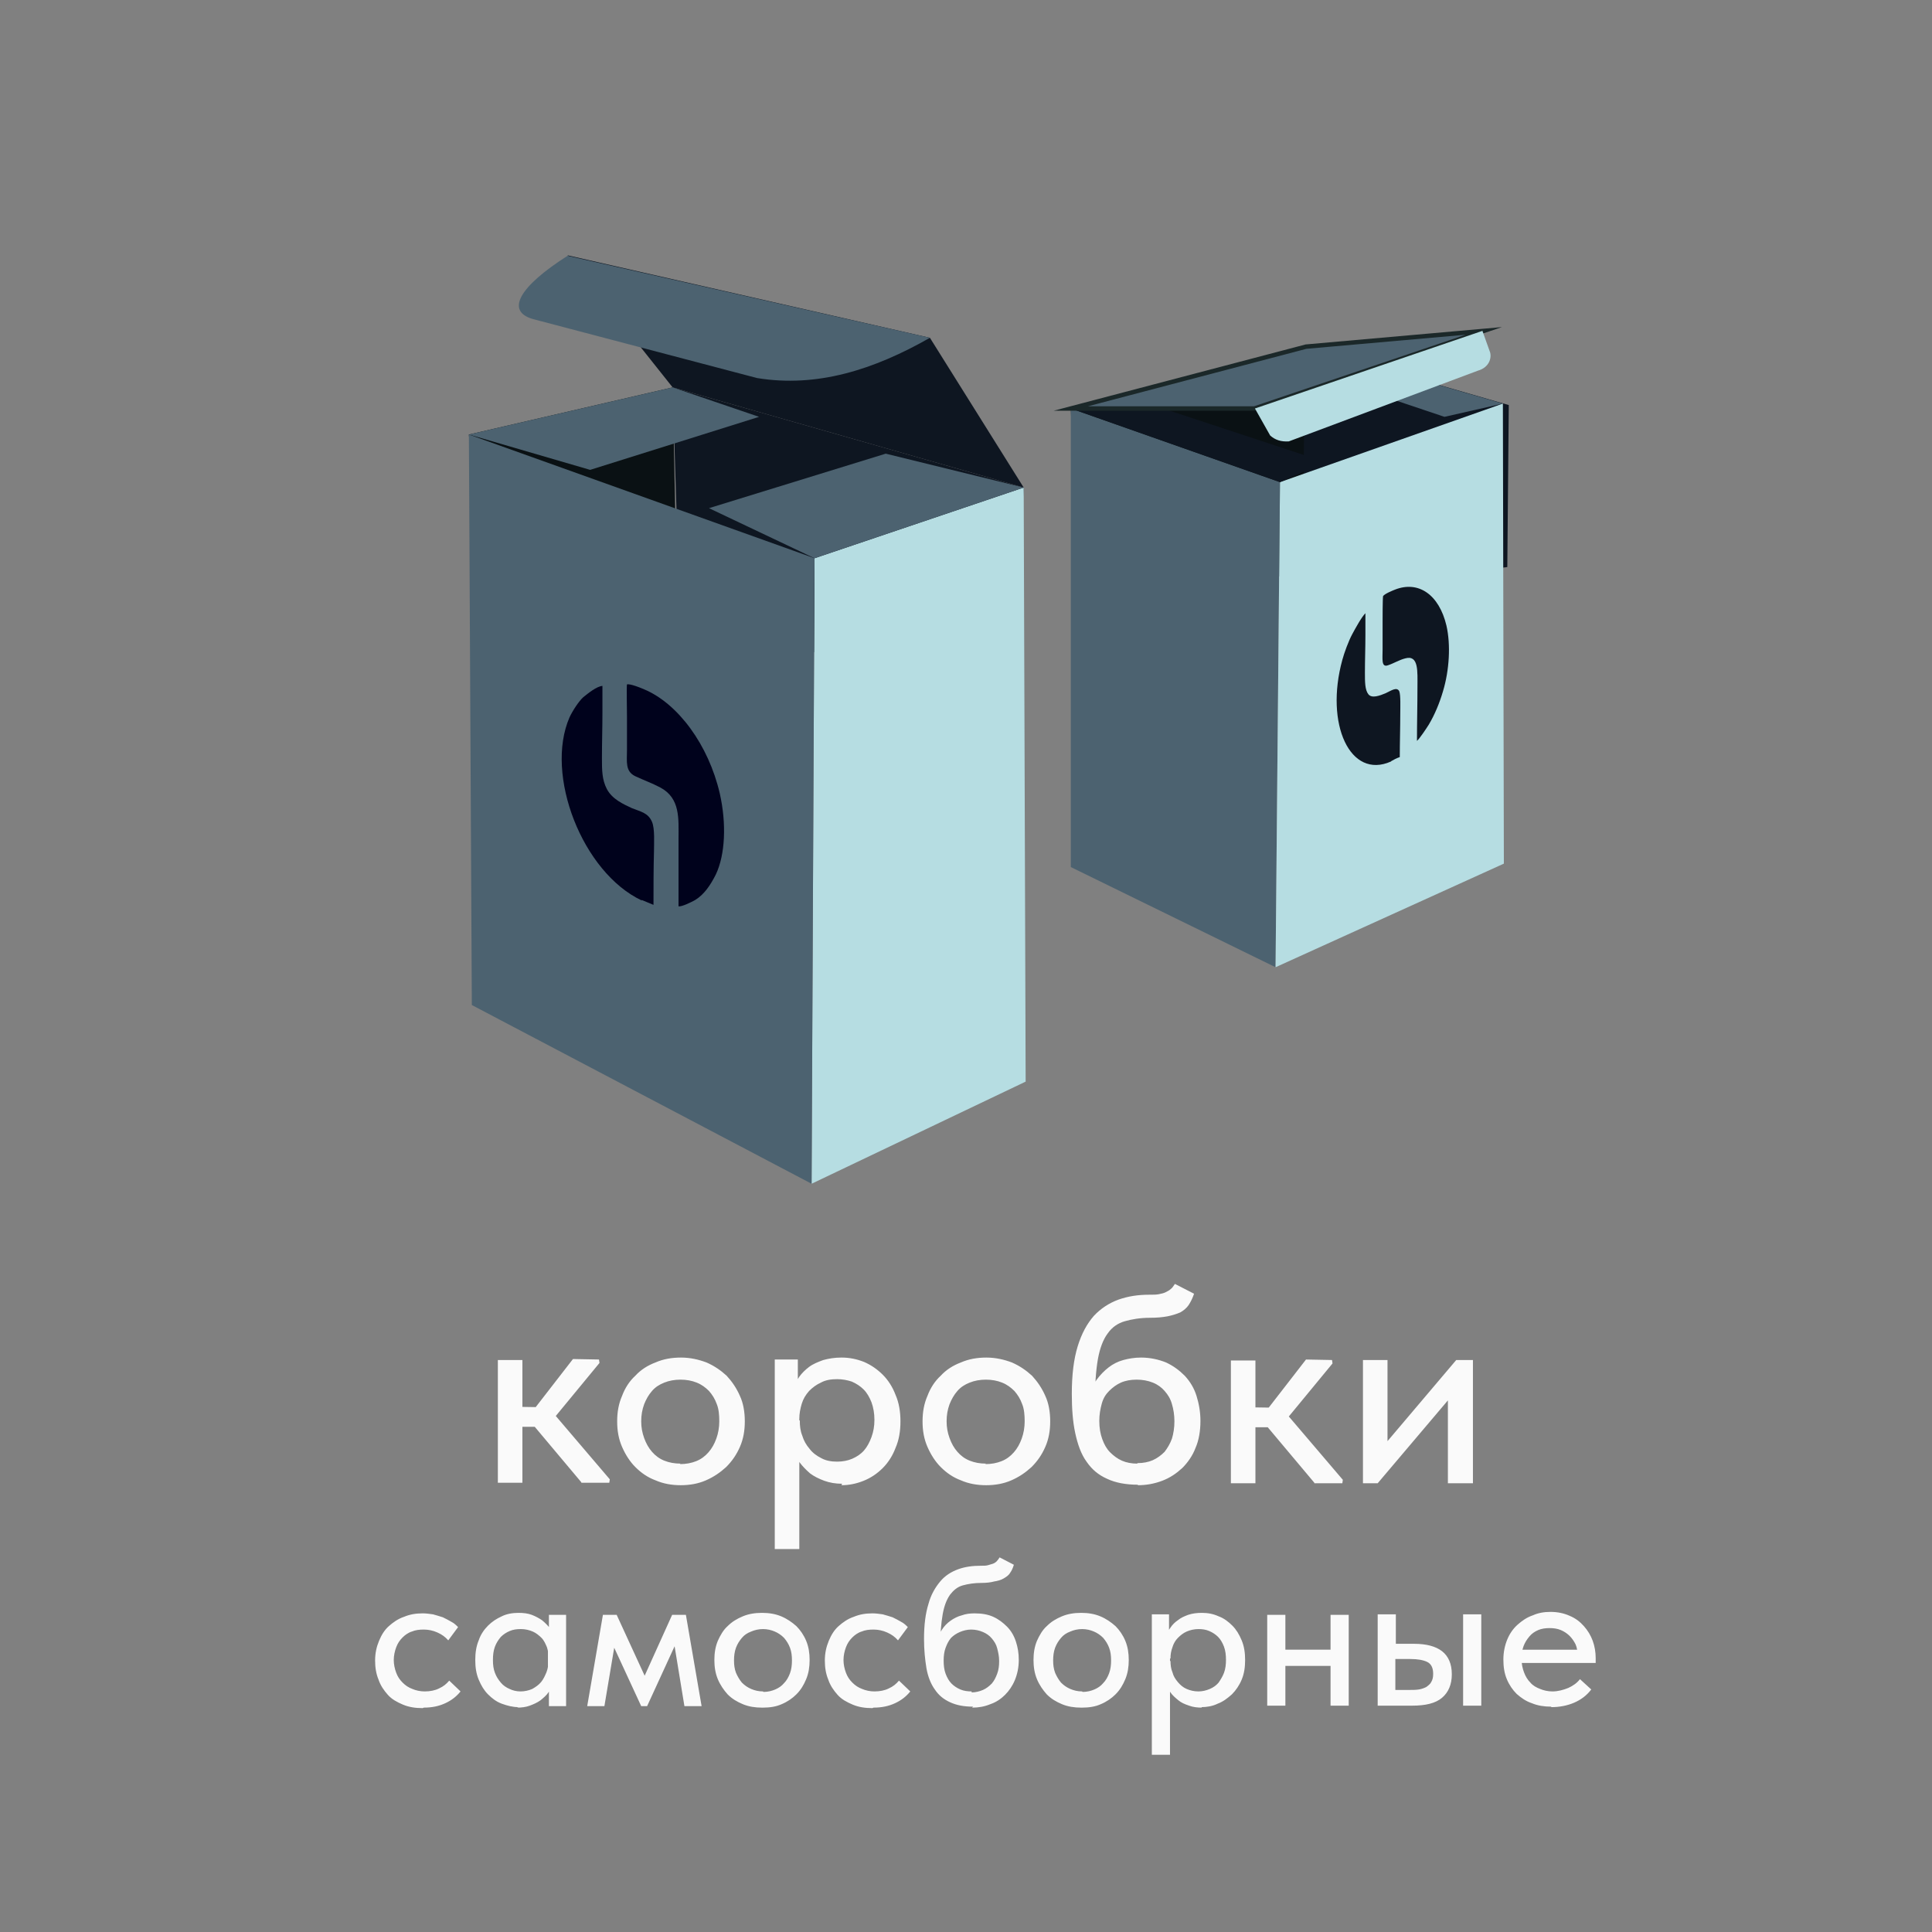 <?xml version="1.0" encoding="UTF-8"?> <svg xmlns="http://www.w3.org/2000/svg" xmlns:xlink="http://www.w3.org/1999/xlink" xmlns:xodm="http://www.corel.com/coreldraw/odm/2003" xml:space="preserve" width="33.348mm" height="33.348mm" version="1.1" style="shape-rendering:geometricPrecision; text-rendering:geometricPrecision; image-rendering:optimizeQuality; fill-rule:evenodd; clip-rule:evenodd" viewBox="0 0 39.35 39.35"><rect x="0" y="0" width="39.35" height="39.35" fill="#808080" stroke="none"/> <defs> <style type="text/css"> .str0 {stroke:#1B2829;stroke-width:0.09;stroke-miterlimit:22.926} .fil0 {fill:none} .fil5 {fill:#00021C} .fil3 {fill:#0A1114} .fil1 {fill:#0E1621} .fil2 {fill:#4C6270} .fil4 {fill:#B6DDE2} .fil6 {fill:#FAFAFA;fill-rule:nonzero} </style> </defs> <g id="_2983531020608"> <g> <polygon class="fil0" points="16.59,11.37 20.85,9.93 17.92,9.19 14.12,10.19 "></polygon> <polygon class="fil1" points="13.7,7.89 20.85,9.93 20.61,14.64 13.84,12.36 "></polygon> <polygon class="fil1" points="11.56,5.2 13.7,7.89 20.85,9.93 18.94,6.88 "></polygon> <polyline class="fil0" points="13.84,12.36 9.85,13.07 9.55,8.85 13.7,7.89 "></polyline> <path class="fil2" d="M18.94 6.88l-7.38 -1.67c-0.99,0.63 -1.27,1.13 -0.7,1.29l4.56 1.2c1.22,0.2 2.38,-0.17 3.52,-0.82z"></path> <polygon class="fil3" points="9.55,8.85 13.7,7.89 13.8,12.69 9.72,11.19 "></polygon> <polygon class="fil2" points="13.7,7.89 9.55,8.85 12.02,9.57 15.46,8.49 "></polygon> <polygon class="fil4" points="20.85,9.93 16.59,11.37 16.53,24.11 20.89,22.03 "></polygon> <polygon class="fil2" points="16.53,24.11 16.59,11.37 9.55,8.85 9.61,20.47 "></polygon> <polygon class="fil2" points="20.85,9.93 16.59,11.37 14.44,10.35 18.04,9.24 "></polygon> <polygon class="fil0" points="26.07,9.82 21.81,8.32 24.77,7.63 28.58,8.69 "></polygon> <polygon class="fil3" points="26.57,7.05 21.81,8.32 21.98,13.03 26.69,11.54 "></polygon> <polygon class="fil1" points="30.73,8.25 26.57,7.05 26.54,12.01 30.7,11.55 "></polygon> <polygon class="fil2" points="26.6,7.06 30.61,8.22 29.42,8.49 25.88,7.3 "></polygon> <polygon class="fil2" points="21.81,8.32 26.07,9.82 25.98,19.7 21.81,17.66 "></polygon> <polygon class="fil4" points="25.98,19.7 26.07,9.82 30.61,8.22 30.63,17.59 "></polygon> <polygon class="fil1" points="21.81,8.32 26.07,9.82 26.99,9.41 22.93,8.07 "></polygon> <path class="fil5" d="M12.77 13.93c-0.01,0.06 -0,0.56 -0,0.67 0,0.23 0,0.46 0,0.68 -0,0.23 -0.04,0.43 0.17,0.53 0.17,0.08 0.34,0.14 0.51,0.23 0.41,0.22 0.37,0.64 0.37,1.04 0,0.46 -0,0.92 0,1.38 0.07,0.01 0.27,-0.09 0.34,-0.13 0.18,-0.11 0.31,-0.3 0.42,-0.52 0.19,-0.4 0.22,-1.03 0.08,-1.65 -0.23,-0.99 -0.85,-1.83 -1.54,-2.12 -0.07,-0.03 -0.29,-0.12 -0.35,-0.1z"></path> <path class="fil5" d="M13.07 18.33c0.08,0.03 0.16,0.07 0.24,0.1 0,-0.36 0,-0.73 0.01,-1.09 -0,-0.16 0.02,-0.46 -0.04,-0.6 -0.08,-0.19 -0.24,-0.21 -0.41,-0.28 -0.17,-0.08 -0.4,-0.18 -0.51,-0.39 -0.1,-0.19 -0.1,-0.39 -0.1,-0.63 0,-0.31 0.01,-0.61 0.01,-0.92 -0,-0.18 -0,-0.37 -0,-0.55 -0.12,0.01 -0.29,0.15 -0.39,0.23 -0.09,0.08 -0.22,0.28 -0.28,0.41 -0.51,1.17 0.26,3.16 1.47,3.73z"></path> <path class="fil1" d="M28.17 12.14c-0.01,0.05 -0.01,0.46 -0.01,0.54 -0,0.18 -0,0.37 -0,0.55 -0,0.19 -0.03,0.37 0.11,0.32 0.12,-0.04 0.23,-0.11 0.35,-0.14 0.28,-0.08 0.25,0.27 0.25,0.59 -0,0.36 -0.01,0.73 -0.01,1.09 0.05,-0.04 0.19,-0.25 0.24,-0.33 0.12,-0.2 0.22,-0.44 0.29,-0.68 0.13,-0.43 0.16,-0.95 0.07,-1.34 -0.15,-0.63 -0.57,-0.92 -1.05,-0.73 -0.05,0.02 -0.2,0.08 -0.24,0.13z"></path> <path class="fil1" d="M28.34 15.5c0.05,-0.03 0.11,-0.06 0.17,-0.08 0,-0.29 0.01,-0.59 0.01,-0.88 0,-0.13 0.01,-0.38 -0.02,-0.46 -0.05,-0.1 -0.17,-0.01 -0.28,0.04 -0.12,0.05 -0.28,0.11 -0.35,0.02 -0.07,-0.09 -0.07,-0.25 -0.07,-0.44 0,-0.25 0.01,-0.51 0.01,-0.76 0,-0.15 0,-0.3 0,-0.45 -0.08,0.08 -0.2,0.3 -0.27,0.43 -0.07,0.13 -0.16,0.37 -0.2,0.52 -0.36,1.31 0.16,2.44 0.99,2.07z"></path> <polygon class="fil2 str0" points="30.22,6.74 25.55,8.32 21.81,8.32 26.6,7.06 "></polygon> <path class="fil4" d="M30.19 6.74l-4.63 1.58 0.31 0.55c0.1,0.09 0.22,0.13 0.38,0.12l3.85 -1.44c0.25,-0.07 0.29,-0.29 0.24,-0.4l-0.15 -0.42z"></path> </g> <path class="fil6" d="M11.84 30.2l0.57 0 0.01 -0.07 -1.1 -1.29 0.89 -1.08 -0.01 -0.07 -0.53 -0.01 -0.93 1.2 1.1 1.31zm-1.54 -1.14l0.68 0 -0.01 -0.4 -0.68 -0.01 0 0.41zm-0.16 1.14l0.5 0 0 -1.77 0 -0.03 0 -0.7 -0.5 0 0 0.7 0 0.04 0 1.06 0 0.08 0 0.62zm3.72 0.05c0.19,0 0.36,-0.03 0.52,-0.1 0.16,-0.07 0.29,-0.16 0.41,-0.27 0.12,-0.12 0.21,-0.25 0.28,-0.41 0.07,-0.16 0.1,-0.33 0.1,-0.52 0,-0.19 -0.03,-0.37 -0.1,-0.52 -0.07,-0.16 -0.16,-0.29 -0.27,-0.41 -0.12,-0.11 -0.25,-0.2 -0.41,-0.27 -0.16,-0.06 -0.33,-0.1 -0.52,-0.1 -0.19,0 -0.36,0.03 -0.52,0.1 -0.16,0.06 -0.3,0.15 -0.41,0.27 -0.12,0.11 -0.21,0.25 -0.27,0.41 -0.07,0.16 -0.1,0.33 -0.1,0.52 0,0.19 0.03,0.36 0.1,0.52 0.07,0.16 0.16,0.3 0.27,0.41 0.12,0.12 0.25,0.21 0.41,0.27 0.16,0.07 0.33,0.1 0.52,0.1zm0 -0.44c-0.12,0 -0.23,-0.02 -0.33,-0.06 -0.1,-0.04 -0.18,-0.1 -0.25,-0.18 -0.07,-0.08 -0.12,-0.17 -0.16,-0.28 -0.04,-0.11 -0.06,-0.22 -0.06,-0.34 0,-0.13 0.02,-0.24 0.06,-0.35 0.04,-0.1 0.09,-0.19 0.16,-0.27 0.07,-0.08 0.15,-0.13 0.25,-0.17 0.1,-0.04 0.21,-0.06 0.33,-0.06 0.12,0 0.23,0.02 0.33,0.06 0.1,0.04 0.18,0.1 0.25,0.17 0.07,0.08 0.12,0.16 0.16,0.27 0.04,0.1 0.05,0.22 0.05,0.35 0,0.12 -0.02,0.24 -0.06,0.35 -0.04,0.11 -0.09,0.2 -0.16,0.28 -0.07,0.08 -0.15,0.14 -0.25,0.18 -0.1,0.04 -0.21,0.06 -0.33,0.06zm2.42 1.75l0 -1.98 0 -0.08 0 -1.07 -0.03 -0.04 0 -0.7 -0.47 0 0 0.7 0 0.04 0 3.12 0.5 0zm0.86 -1.31c0.15,0 0.3,-0.03 0.45,-0.09 0.15,-0.06 0.28,-0.15 0.39,-0.26 0.11,-0.11 0.2,-0.25 0.26,-0.41 0.07,-0.16 0.1,-0.34 0.1,-0.54 0,-0.2 -0.03,-0.38 -0.1,-0.54 -0.06,-0.16 -0.15,-0.3 -0.26,-0.41 -0.11,-0.11 -0.24,-0.2 -0.38,-0.26 -0.15,-0.06 -0.3,-0.09 -0.46,-0.09 -0.14,0 -0.26,0.02 -0.37,0.05 -0.11,0.04 -0.21,0.08 -0.29,0.14 -0.08,0.06 -0.15,0.13 -0.2,0.2 -0.05,0.07 -0.08,0.15 -0.09,0.22l0 0.64 0.09 0c0,-0.11 0.02,-0.21 0.05,-0.31 0.03,-0.1 0.08,-0.18 0.15,-0.26 0.07,-0.07 0.15,-0.13 0.24,-0.17 0.09,-0.05 0.2,-0.07 0.33,-0.07 0.11,0 0.21,0.02 0.3,0.05 0.09,0.04 0.17,0.09 0.24,0.16 0.07,0.07 0.12,0.16 0.16,0.26 0.04,0.11 0.06,0.23 0.06,0.36 0,0.13 -0.02,0.24 -0.06,0.35 -0.04,0.11 -0.09,0.2 -0.15,0.27 -0.07,0.08 -0.15,0.13 -0.24,0.17 -0.09,0.04 -0.2,0.06 -0.31,0.06 -0.12,0 -0.23,-0.02 -0.32,-0.07 -0.1,-0.05 -0.18,-0.11 -0.24,-0.19 -0.07,-0.08 -0.12,-0.17 -0.15,-0.27 -0.04,-0.1 -0.05,-0.2 -0.05,-0.31l-0.12 0 0 0.6c0.02,0.09 0.06,0.18 0.12,0.26 0.06,0.08 0.13,0.15 0.21,0.22 0.08,0.06 0.18,0.11 0.29,0.15 0.11,0.04 0.23,0.06 0.36,0.06zm2.94 0c0.19,0 0.36,-0.03 0.52,-0.1 0.16,-0.07 0.29,-0.16 0.41,-0.27 0.12,-0.12 0.21,-0.25 0.28,-0.41 0.07,-0.16 0.1,-0.33 0.1,-0.52 0,-0.19 -0.03,-0.37 -0.1,-0.52 -0.07,-0.16 -0.16,-0.29 -0.27,-0.41 -0.12,-0.11 -0.25,-0.2 -0.41,-0.27 -0.16,-0.06 -0.33,-0.1 -0.52,-0.1 -0.19,0 -0.36,0.03 -0.52,0.1 -0.16,0.06 -0.3,0.15 -0.41,0.27 -0.12,0.11 -0.21,0.25 -0.27,0.41 -0.07,0.16 -0.1,0.33 -0.1,0.52 0,0.19 0.03,0.36 0.1,0.52 0.07,0.16 0.16,0.3 0.27,0.41 0.12,0.12 0.25,0.21 0.41,0.27 0.16,0.07 0.33,0.1 0.52,0.1zm0 -0.44c-0.12,0 -0.23,-0.02 -0.33,-0.06 -0.1,-0.04 -0.18,-0.1 -0.25,-0.18 -0.07,-0.08 -0.12,-0.17 -0.16,-0.28 -0.04,-0.11 -0.06,-0.22 -0.06,-0.34 0,-0.13 0.02,-0.24 0.06,-0.35 0.04,-0.1 0.09,-0.19 0.16,-0.27 0.07,-0.08 0.15,-0.13 0.25,-0.17 0.1,-0.04 0.21,-0.06 0.33,-0.06 0.12,0 0.23,0.02 0.33,0.06 0.1,0.04 0.18,0.1 0.25,0.17 0.07,0.08 0.12,0.16 0.16,0.27 0.04,0.1 0.05,0.22 0.05,0.35 0,0.12 -0.02,0.24 -0.06,0.35 -0.04,0.11 -0.09,0.2 -0.16,0.28 -0.07,0.08 -0.15,0.14 -0.25,0.18 -0.1,0.04 -0.21,0.06 -0.33,0.06zm3.09 0.44c0.18,0 0.34,-0.03 0.5,-0.09 0.16,-0.06 0.29,-0.15 0.41,-0.26 0.11,-0.11 0.21,-0.25 0.27,-0.41 0.07,-0.16 0.1,-0.35 0.1,-0.55 0,-0.18 -0.03,-0.35 -0.08,-0.51 -0.05,-0.16 -0.13,-0.29 -0.24,-0.41 -0.11,-0.11 -0.23,-0.2 -0.38,-0.27 -0.15,-0.06 -0.32,-0.1 -0.51,-0.1 -0.13,0 -0.25,0.02 -0.36,0.05 -0.11,0.03 -0.21,0.08 -0.3,0.15 -0.09,0.07 -0.17,0.15 -0.25,0.26 -0.07,0.11 -0.13,0.24 -0.17,0.39l0.14 0.1c0,-0.38 0.02,-0.68 0.06,-0.91 0.04,-0.23 0.11,-0.41 0.2,-0.53 0.09,-0.13 0.21,-0.21 0.35,-0.25 0.14,-0.04 0.31,-0.07 0.51,-0.07 0.14,-0 0.25,-0.01 0.36,-0.03 0.1,-0.02 0.19,-0.05 0.26,-0.08 0.07,-0.04 0.13,-0.09 0.17,-0.15 0.04,-0.06 0.08,-0.14 0.11,-0.23l-0.39 -0.2c-0.03,0.04 -0.05,0.08 -0.08,0.1 -0.03,0.03 -0.07,0.05 -0.11,0.07 -0.04,0.02 -0.09,0.03 -0.14,0.04 -0.05,0.01 -0.11,0.01 -0.19,0.01 -0.23,0 -0.43,0.03 -0.63,0.1 -0.19,0.07 -0.36,0.18 -0.5,0.33 -0.14,0.16 -0.25,0.36 -0.33,0.62 -0.08,0.26 -0.12,0.58 -0.12,0.97 0,0.3 0.02,0.57 0.07,0.8 0.05,0.23 0.12,0.43 0.23,0.58 0.11,0.16 0.24,0.27 0.42,0.35 0.17,0.08 0.38,0.12 0.63,0.12zm-0.01 -0.44c-0.11,0 -0.22,-0.02 -0.31,-0.06 -0.09,-0.04 -0.17,-0.1 -0.24,-0.17 -0.07,-0.07 -0.12,-0.16 -0.16,-0.27 -0.04,-0.11 -0.06,-0.23 -0.06,-0.37 0,-0.13 0.02,-0.24 0.05,-0.35 0.03,-0.11 0.08,-0.19 0.15,-0.26 0.07,-0.07 0.15,-0.13 0.24,-0.17 0.09,-0.04 0.2,-0.06 0.32,-0.06 0.12,0 0.23,0.02 0.33,0.06 0.1,0.04 0.18,0.1 0.24,0.17 0.07,0.08 0.12,0.16 0.15,0.27 0.03,0.1 0.05,0.22 0.05,0.35 0,0.13 -0.02,0.25 -0.05,0.35 -0.04,0.11 -0.09,0.19 -0.15,0.27 -0.07,0.07 -0.15,0.13 -0.24,0.17 -0.09,0.04 -0.2,0.06 -0.31,0.06zm3.61 0.4l0.57 0 0.01 -0.07 -1.1 -1.29 0.89 -1.08 -0.01 -0.07 -0.53 -0.01 -0.93 1.2 1.1 1.31zm-1.54 -1.14l0.68 0 -0.01 -0.4 -0.68 -0.01 0 0.41zm-0.16 1.14l0.5 0 0 -1.77 0 -0.03 0 -0.7 -0.5 0 0 0.7 0 0.04 0 1.06 0 0.08 0 0.62zm2.69 0l0.3 0 1.72 -2.03 -0.29 0.03 0 2 0.51 0 0 -2.51 -0.34 0 -1.72 2.03 0.32 -0.03 0 -2 -0.5 0 0 2.51zm-19.13 4.57c0.17,0 0.31,-0.03 0.44,-0.09 0.13,-0.06 0.23,-0.14 0.31,-0.24l-0.23 -0.22c-0.06,0.07 -0.12,0.12 -0.21,0.16 -0.08,0.04 -0.18,0.06 -0.29,0.06 -0.09,0 -0.18,-0.02 -0.25,-0.05 -0.08,-0.03 -0.14,-0.07 -0.2,-0.13 -0.06,-0.06 -0.1,-0.12 -0.13,-0.2 -0.03,-0.08 -0.05,-0.17 -0.05,-0.26 0,-0.09 0.02,-0.18 0.05,-0.26 0.03,-0.08 0.07,-0.14 0.13,-0.2 0.05,-0.05 0.12,-0.1 0.19,-0.12 0.07,-0.03 0.15,-0.04 0.24,-0.04 0.1,0 0.19,0.02 0.28,0.06 0.09,0.04 0.16,0.09 0.22,0.16l0.2 -0.27c-0.04,-0.04 -0.08,-0.08 -0.14,-0.11 -0.05,-0.03 -0.11,-0.06 -0.17,-0.09 -0.06,-0.02 -0.13,-0.04 -0.2,-0.06 -0.07,-0.01 -0.14,-0.02 -0.21,-0.02 -0.14,0 -0.26,0.02 -0.38,0.07 -0.12,0.04 -0.22,0.11 -0.31,0.19 -0.09,0.08 -0.15,0.18 -0.2,0.3 -0.05,0.12 -0.08,0.25 -0.08,0.4 0,0.14 0.02,0.27 0.07,0.39 0.04,0.12 0.11,0.22 0.19,0.31 0.08,0.09 0.19,0.15 0.31,0.2 0.12,0.05 0.25,0.07 0.4,0.07zm2.55 -0.03l0.35 0 0 -1.31 0 -0.03 0 -0.52 -0.35 0 0 0.52 -0.02 0.03 0 0.79 0.02 0.06 0 0.46zm-0.65 0.03c0.09,0 0.18,-0.01 0.26,-0.04 0.08,-0.03 0.15,-0.06 0.22,-0.11 0.06,-0.05 0.12,-0.1 0.16,-0.16 0.04,-0.06 0.07,-0.13 0.09,-0.2l0 -0.44 -0.09 0c0,0.08 -0.01,0.15 -0.04,0.23 -0.03,0.07 -0.06,0.14 -0.11,0.2 -0.05,0.06 -0.11,0.1 -0.18,0.14 -0.07,0.03 -0.15,0.05 -0.24,0.05 -0.08,0 -0.16,-0.02 -0.22,-0.05 -0.07,-0.03 -0.13,-0.07 -0.18,-0.13 -0.05,-0.06 -0.09,-0.12 -0.12,-0.2 -0.03,-0.08 -0.04,-0.16 -0.04,-0.26 0,-0.1 0.01,-0.19 0.04,-0.27 0.03,-0.08 0.07,-0.14 0.12,-0.2 0.05,-0.05 0.11,-0.09 0.18,-0.12 0.07,-0.03 0.14,-0.04 0.23,-0.04 0.09,0 0.17,0.02 0.24,0.05 0.07,0.03 0.13,0.08 0.18,0.13 0.05,0.05 0.08,0.12 0.11,0.19 0.02,0.07 0.04,0.15 0.04,0.23l0.07 0 0 -0.47c-0.01,-0.06 -0.03,-0.11 -0.06,-0.16 -0.04,-0.05 -0.09,-0.1 -0.15,-0.15 -0.06,-0.04 -0.13,-0.08 -0.21,-0.11 -0.08,-0.03 -0.17,-0.04 -0.27,-0.04 -0.12,0 -0.24,0.02 -0.34,0.07 -0.11,0.05 -0.2,0.11 -0.28,0.19 -0.08,0.08 -0.15,0.18 -0.19,0.3 -0.05,0.12 -0.07,0.25 -0.07,0.4 0,0.15 0.02,0.28 0.07,0.4 0.05,0.12 0.11,0.22 0.19,0.3 0.08,0.08 0.17,0.15 0.28,0.19 0.11,0.04 0.22,0.07 0.34,0.07zm1.45 -0.03l0.33 0 0.2 -1.19 0.55 1.19 0.12 0 0.56 -1.22 0.2 1.22 0.35 0 -0.32 -1.86 -0.28 0 -0.56 1.24 -0.57 -1.24 -0.28 0 -0.32 1.86zm3.56 0.03c0.14,0 0.27,-0.02 0.38,-0.07 0.12,-0.05 0.22,-0.12 0.3,-0.2 0.09,-0.09 0.15,-0.19 0.2,-0.31 0.05,-0.12 0.07,-0.25 0.07,-0.39 0,-0.14 -0.02,-0.27 -0.07,-0.39 -0.05,-0.12 -0.12,-0.22 -0.2,-0.3 -0.09,-0.08 -0.19,-0.15 -0.31,-0.2 -0.12,-0.05 -0.25,-0.07 -0.39,-0.07 -0.14,0 -0.27,0.02 -0.39,0.07 -0.12,0.05 -0.22,0.11 -0.31,0.2 -0.09,0.08 -0.15,0.19 -0.2,0.3 -0.05,0.12 -0.07,0.25 -0.07,0.39 0,0.14 0.02,0.27 0.07,0.39 0.05,0.12 0.12,0.22 0.2,0.31 0.09,0.09 0.19,0.15 0.31,0.2 0.12,0.05 0.25,0.07 0.39,0.07zm0 -0.33c-0.09,0 -0.17,-0.02 -0.24,-0.05 -0.07,-0.03 -0.13,-0.07 -0.19,-0.13 -0.05,-0.06 -0.09,-0.13 -0.12,-0.2 -0.03,-0.08 -0.04,-0.16 -0.04,-0.25 0,-0.09 0.01,-0.18 0.04,-0.26 0.03,-0.08 0.07,-0.14 0.12,-0.2 0.05,-0.06 0.11,-0.1 0.19,-0.13 0.07,-0.03 0.15,-0.05 0.24,-0.05 0.09,0 0.17,0.02 0.24,0.05 0.07,0.03 0.13,0.07 0.19,0.13 0.05,0.06 0.09,0.12 0.12,0.2 0.03,0.08 0.04,0.16 0.04,0.26 0,0.09 -0.01,0.18 -0.04,0.26 -0.03,0.08 -0.07,0.15 -0.12,0.2 -0.05,0.06 -0.11,0.1 -0.18,0.13 -0.07,0.03 -0.15,0.05 -0.24,0.05zm2.25 0.33c0.17,0 0.31,-0.03 0.44,-0.09 0.13,-0.06 0.23,-0.14 0.31,-0.24l-0.23 -0.22c-0.06,0.07 -0.12,0.12 -0.21,0.16 -0.08,0.04 -0.18,0.06 -0.29,0.06 -0.09,0 -0.18,-0.02 -0.25,-0.05 -0.08,-0.03 -0.14,-0.07 -0.2,-0.13 -0.06,-0.06 -0.1,-0.12 -0.13,-0.2 -0.03,-0.08 -0.05,-0.17 -0.05,-0.26 0,-0.09 0.02,-0.18 0.05,-0.26 0.03,-0.08 0.07,-0.14 0.13,-0.2 0.05,-0.05 0.12,-0.1 0.19,-0.12 0.07,-0.03 0.15,-0.04 0.24,-0.04 0.1,0 0.19,0.02 0.28,0.06 0.09,0.04 0.16,0.09 0.22,0.16l0.2 -0.27c-0.04,-0.04 -0.08,-0.08 -0.14,-0.11 -0.05,-0.03 -0.11,-0.06 -0.17,-0.09 -0.06,-0.02 -0.13,-0.04 -0.2,-0.06 -0.07,-0.01 -0.14,-0.02 -0.21,-0.02 -0.14,0 -0.26,0.02 -0.38,0.07 -0.12,0.04 -0.22,0.11 -0.31,0.19 -0.09,0.08 -0.15,0.18 -0.2,0.3 -0.05,0.12 -0.08,0.25 -0.08,0.4 0,0.14 0.02,0.27 0.07,0.39 0.04,0.12 0.11,0.22 0.19,0.31 0.08,0.09 0.19,0.15 0.31,0.2 0.12,0.05 0.25,0.07 0.4,0.07zm2.01 0c0.13,0 0.25,-0.02 0.37,-0.07 0.12,-0.04 0.22,-0.11 0.3,-0.19 0.08,-0.08 0.15,-0.18 0.2,-0.3 0.05,-0.12 0.08,-0.26 0.08,-0.41 0,-0.14 -0.02,-0.26 -0.06,-0.38 -0.04,-0.12 -0.1,-0.22 -0.18,-0.3 -0.08,-0.08 -0.17,-0.15 -0.28,-0.2 -0.11,-0.05 -0.24,-0.07 -0.38,-0.07 -0.09,0 -0.18,0.01 -0.26,0.04 -0.08,0.02 -0.16,0.06 -0.23,0.11 -0.07,0.05 -0.13,0.11 -0.18,0.19 -0.05,0.08 -0.1,0.18 -0.13,0.29l0.1 0.07c0,-0.28 0.02,-0.51 0.05,-0.68 0.03,-0.17 0.08,-0.3 0.15,-0.4 0.07,-0.09 0.15,-0.16 0.26,-0.19 0.11,-0.03 0.23,-0.05 0.38,-0.05 0.1,-0 0.19,-0.01 0.26,-0.03 0.07,-0.01 0.14,-0.03 0.19,-0.06 0.05,-0.03 0.1,-0.06 0.13,-0.11 0.03,-0.04 0.06,-0.1 0.08,-0.17l-0.29 -0.15c-0.02,0.03 -0.04,0.06 -0.06,0.08 -0.02,0.02 -0.05,0.04 -0.08,0.05 -0.03,0.01 -0.07,0.02 -0.1,0.03 -0.04,0.01 -0.08,0.01 -0.14,0.01 -0.17,0 -0.32,0.02 -0.46,0.07 -0.14,0.05 -0.27,0.13 -0.37,0.25 -0.1,0.12 -0.19,0.27 -0.24,0.46 -0.06,0.19 -0.09,0.43 -0.09,0.71 0,0.22 0.02,0.42 0.05,0.6 0.03,0.17 0.09,0.32 0.17,0.43 0.08,0.12 0.18,0.2 0.31,0.26 0.13,0.06 0.28,0.09 0.47,0.09zm-0.01 -0.33c-0.08,0 -0.16,-0.01 -0.23,-0.04 -0.07,-0.03 -0.13,-0.07 -0.18,-0.12 -0.05,-0.05 -0.09,-0.12 -0.12,-0.2 -0.03,-0.08 -0.04,-0.17 -0.04,-0.27 0,-0.09 0.01,-0.18 0.04,-0.26 0.03,-0.08 0.06,-0.14 0.11,-0.2 0.05,-0.05 0.11,-0.09 0.18,-0.12 0.07,-0.03 0.15,-0.05 0.23,-0.05 0.09,0 0.17,0.02 0.24,0.05 0.07,0.03 0.13,0.07 0.18,0.13 0.05,0.06 0.09,0.12 0.11,0.2 0.02,0.08 0.04,0.16 0.04,0.26 0,0.1 -0.01,0.18 -0.04,0.26 -0.03,0.08 -0.06,0.14 -0.11,0.2 -0.05,0.05 -0.11,0.1 -0.18,0.13 -0.07,0.03 -0.15,0.05 -0.23,0.05zm2.25 0.33c0.14,0 0.27,-0.02 0.38,-0.07 0.12,-0.05 0.22,-0.12 0.3,-0.2 0.09,-0.09 0.15,-0.19 0.2,-0.31 0.05,-0.12 0.07,-0.25 0.07,-0.39 0,-0.14 -0.02,-0.27 -0.07,-0.39 -0.05,-0.12 -0.12,-0.22 -0.2,-0.3 -0.09,-0.08 -0.19,-0.15 -0.31,-0.2 -0.12,-0.05 -0.25,-0.07 -0.39,-0.07 -0.14,0 -0.27,0.02 -0.39,0.07 -0.12,0.05 -0.22,0.11 -0.31,0.2 -0.09,0.08 -0.15,0.19 -0.2,0.3 -0.05,0.12 -0.07,0.25 -0.07,0.39 0,0.14 0.02,0.27 0.07,0.39 0.05,0.12 0.12,0.22 0.2,0.31 0.09,0.09 0.19,0.15 0.31,0.2 0.12,0.05 0.25,0.07 0.39,0.07zm0 -0.33c-0.09,0 -0.17,-0.02 -0.24,-0.05 -0.07,-0.03 -0.13,-0.07 -0.19,-0.13 -0.05,-0.06 -0.09,-0.13 -0.12,-0.2 -0.03,-0.08 -0.04,-0.16 -0.04,-0.25 0,-0.09 0.01,-0.18 0.04,-0.26 0.03,-0.08 0.07,-0.14 0.12,-0.2 0.05,-0.06 0.11,-0.1 0.19,-0.13 0.07,-0.03 0.15,-0.05 0.24,-0.05 0.09,0 0.17,0.02 0.24,0.05 0.07,0.03 0.13,0.07 0.19,0.13 0.05,0.06 0.09,0.12 0.12,0.2 0.03,0.08 0.04,0.16 0.04,0.26 0,0.09 -0.01,0.18 -0.04,0.26 -0.03,0.08 -0.07,0.15 -0.12,0.2 -0.05,0.06 -0.11,0.1 -0.18,0.13 -0.07,0.03 -0.15,0.05 -0.24,0.05zm1.79 1.29l0 -1.46 0 -0.06 0 -0.79 -0.02 -0.03 0 -0.52 -0.35 0 0 0.52 0 0.03 0 2.31 0.37 0zm0.64 -0.97c0.11,0 0.23,-0.02 0.33,-0.07 0.11,-0.04 0.2,-0.11 0.29,-0.19 0.08,-0.08 0.15,-0.18 0.2,-0.3 0.05,-0.12 0.07,-0.25 0.07,-0.4 0,-0.15 -0.02,-0.28 -0.07,-0.4 -0.05,-0.12 -0.11,-0.22 -0.19,-0.3 -0.08,-0.08 -0.17,-0.15 -0.28,-0.19 -0.11,-0.05 -0.22,-0.07 -0.34,-0.07 -0.1,0 -0.19,0.01 -0.28,0.04 -0.08,0.03 -0.15,0.06 -0.21,0.11 -0.06,0.04 -0.11,0.09 -0.15,0.15 -0.04,0.05 -0.06,0.11 -0.07,0.16l0 0.47 0.07 0c0,-0.08 0.01,-0.15 0.04,-0.23 0.02,-0.07 0.06,-0.14 0.11,-0.19 0.05,-0.05 0.11,-0.1 0.18,-0.13 0.07,-0.03 0.15,-0.05 0.24,-0.05 0.08,0 0.15,0.01 0.22,0.04 0.07,0.03 0.13,0.07 0.18,0.12 0.05,0.05 0.09,0.12 0.12,0.2 0.03,0.08 0.04,0.17 0.04,0.27 0,0.09 -0.01,0.18 -0.04,0.26 -0.03,0.08 -0.07,0.14 -0.11,0.2 -0.05,0.06 -0.11,0.1 -0.18,0.13 -0.07,0.03 -0.15,0.05 -0.23,0.05 -0.09,0 -0.17,-0.02 -0.24,-0.05 -0.07,-0.03 -0.13,-0.08 -0.18,-0.14 -0.05,-0.06 -0.09,-0.12 -0.11,-0.2 -0.03,-0.07 -0.04,-0.15 -0.04,-0.23l-0.09 0 0 0.44c0.01,0.07 0.04,0.13 0.09,0.2 0.04,0.06 0.1,0.11 0.16,0.16 0.06,0.05 0.13,0.08 0.22,0.11 0.08,0.03 0.17,0.04 0.26,0.04zm1.54 -0.84l1.25 0 -0 -0.33 -1.25 0 0 0.33zm-0.2 0.81l0.37 0 0 -1.31 0 -0.02 0 -0.52 -0.37 0 0 0.52 0 0.03 0 0.78 0 0.06 0 0.46zm1.29 0l0.37 0 0 -1.31 0 -0.02 0 -0.52 -0.37 0 0 0.52 0 0.03 0 0.78 0 0.06 0 0.46zm1.7 -1.26l-0.37 0 0 -0.6 -0.37 0 0 1.86 0.7 0c0.28,0 0.48,-0.05 0.61,-0.16 0.13,-0.11 0.2,-0.27 0.2,-0.48 0,-0.21 -0.07,-0.37 -0.2,-0.47 -0.13,-0.1 -0.32,-0.15 -0.57,-0.15zm1 1.26l0.37 0 0 -1.86 -0.37 0 0 1.86zm-1.1 -0.32l-0.28 0 0 -0.63 0.31 0c0.14,0 0.26,0.02 0.34,0.06 0.08,0.04 0.12,0.12 0.12,0.24 0,0.07 -0.01,0.12 -0.04,0.17 -0.02,0.04 -0.06,0.07 -0.1,0.1 -0.04,0.02 -0.09,0.04 -0.15,0.05 -0.06,0.01 -0.13,0.01 -0.2,0.01zm2.9 0.35c0.16,0 0.32,-0.03 0.46,-0.09 0.14,-0.06 0.26,-0.15 0.35,-0.27l-0.23 -0.21c-0.06,0.08 -0.15,0.14 -0.24,0.18 -0.1,0.04 -0.21,0.07 -0.32,0.07 -0.09,0 -0.18,-0.02 -0.25,-0.05 -0.08,-0.03 -0.15,-0.07 -0.2,-0.13 -0.06,-0.06 -0.1,-0.13 -0.13,-0.21 -0.03,-0.08 -0.05,-0.17 -0.05,-0.27 0,-0.1 0.01,-0.18 0.04,-0.26 0.03,-0.08 0.07,-0.14 0.12,-0.2 0.05,-0.06 0.11,-0.1 0.18,-0.13 0.07,-0.03 0.15,-0.04 0.23,-0.04 0.08,0 0.16,0.01 0.23,0.04 0.07,0.03 0.13,0.07 0.18,0.12 0.05,0.05 0.09,0.11 0.12,0.17 0.03,0.07 0.04,0.14 0.04,0.22l0 0.11 0.22 -0.22 -1.49 0 0 0.27 1.64 0 0 -0.1c0,-0.12 -0.02,-0.24 -0.06,-0.35 -0.04,-0.11 -0.1,-0.21 -0.18,-0.3 -0.08,-0.09 -0.17,-0.16 -0.29,-0.21 -0.11,-0.05 -0.24,-0.08 -0.39,-0.08 -0.13,0 -0.25,0.02 -0.36,0.07 -0.12,0.04 -0.22,0.11 -0.31,0.19 -0.09,0.08 -0.16,0.18 -0.21,0.3 -0.05,0.12 -0.08,0.26 -0.08,0.41 0,0.15 0.02,0.28 0.07,0.4 0.05,0.12 0.12,0.22 0.2,0.3 0.09,0.08 0.19,0.15 0.31,0.19 0.12,0.05 0.25,0.07 0.39,0.07z"></path> <path class="fil0" d="M5.62 0l28.11 0c3.09,0 5.62,2.53 5.62,5.62l0 28.11c0,3.09 -2.53,5.62 -5.62,5.62l-28.11 0c-3.09,0 -5.62,-2.53 -5.62,-5.62l0 -28.11c0,-3.09 2.53,-5.62 5.62,-5.62z"></path> </g> </svg> 